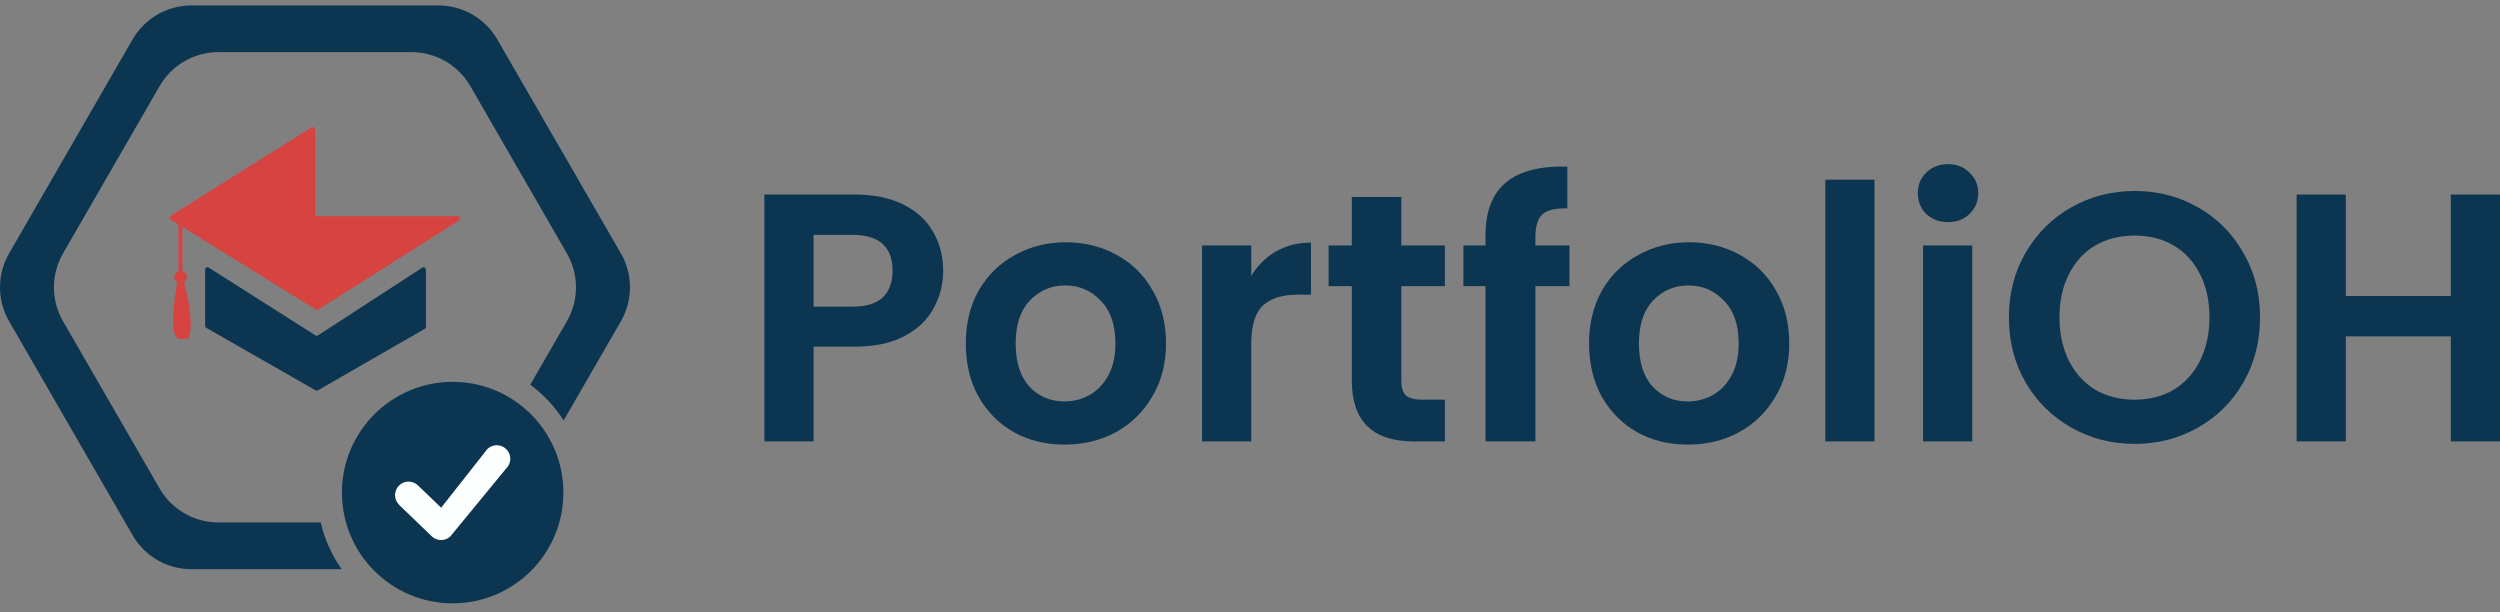 <svg width="192" height="47" viewBox="0 0 192 47" fill="none" xmlns="http://www.w3.org/2000/svg">
<rect x="0" y="0" width="192" height="47" fill="#808080" stroke="none"/>
<path d="M47.682 19.461L38.19 3.026C37.261 1.414 35.537 0.418 33.675 0.418H14.699C12.837 0.418 11.118 1.41 10.184 3.026L0.697 19.461C-0.232 21.072 -0.232 23.06 0.697 24.671L10.184 41.106C11.114 42.718 12.837 43.714 14.699 43.714H26.238C25.489 42.65 24.937 41.434 24.631 40.123H16.773C14.91 40.123 13.191 39.132 12.258 37.516L4.839 24.671C3.91 23.06 3.91 21.072 4.839 19.461L12.258 6.611C13.187 5 14.91 4.004 16.773 4.004H31.606C33.468 4.004 35.187 4.996 36.121 6.611L43.539 19.461C44.468 21.072 44.468 23.06 43.539 24.671L40.725 29.545C41.74 30.295 42.606 31.224 43.288 32.287L47.686 24.671C48.615 23.06 48.615 21.072 47.686 19.461H47.682Z" fill="#0B3550"/>
<path d="M34.765 46.336C39.462 46.336 43.269 42.528 43.269 37.831C43.269 33.134 39.462 29.326 34.765 29.326C30.067 29.326 26.26 33.134 26.26 37.831C26.26 42.528 30.067 46.336 34.765 46.336Z" fill="#0B3550"/>
<path d="M30.659 38.773C30.452 38.575 30.345 38.31 30.34 38.045C30.335 37.781 30.43 37.511 30.627 37.305C30.825 37.099 31.09 36.991 31.354 36.986C31.619 36.982 31.888 37.076 32.095 37.274L33.881 38.992L37.436 34.477C37.436 34.477 37.458 34.455 37.471 34.446C37.682 34.262 37.947 34.181 38.208 34.195H38.221C38.481 34.213 38.737 34.329 38.926 34.54C39.119 34.756 39.204 35.025 39.19 35.29V35.303C39.172 35.559 39.06 35.81 38.858 35.999L34.59 41.192C34.59 41.192 34.572 41.21 34.563 41.219C34.361 41.394 34.11 41.479 33.859 41.474C33.607 41.474 33.352 41.376 33.158 41.187L30.659 38.782V38.773Z" fill="#FDFEFE"/>
<path d="M24.196 9.941V16.426C24.196 16.525 24.277 16.606 24.376 16.606H35.161C35.34 16.606 35.407 16.843 35.255 16.938L24.439 23.773C24.38 23.809 24.304 23.809 24.246 23.773L13.115 16.875C13.003 16.803 13.003 16.642 13.115 16.57L23.914 9.788C24.035 9.712 24.192 9.797 24.192 9.941H24.196Z" fill="#D64341"/>
<path d="M15.755 20.709V25.022C15.755 25.085 15.79 25.148 15.844 25.179L24.237 29.977C24.291 30.008 24.363 30.008 24.416 29.977L32.62 25.255C32.674 25.224 32.71 25.166 32.71 25.098V20.709C32.71 20.566 32.553 20.48 32.432 20.556L24.421 25.758C24.363 25.799 24.286 25.799 24.228 25.758L16.028 20.552C15.907 20.476 15.75 20.561 15.75 20.705L15.755 20.709Z" fill="#0B3550"/>
<path d="M14.008 17.137H13.707V21.158H14.008V17.137Z" fill="#D64341"/>
<path d="M13.708 21.156C13.708 21.156 12.788 25.626 13.708 26.021H14.439C14.439 26.021 15.117 25.285 14.008 21.156H13.708Z" fill="#D64341"/>
<path d="M13.865 21.753C14.13 21.753 14.345 21.538 14.345 21.273C14.345 21.008 14.13 20.793 13.865 20.793C13.6 20.793 13.385 21.008 13.385 21.273C13.385 21.538 13.6 21.753 13.865 21.753Z" fill="#D64341"/>
<path d="M72.436 20.808C72.436 21.822 72.193 22.773 71.707 23.66C71.24 24.547 70.493 25.263 69.468 25.806C68.461 26.349 67.184 26.621 65.638 26.621H62.482V33.901H58.705V14.94H65.638C67.094 14.94 68.335 15.193 69.36 15.7C70.385 16.207 71.15 16.905 71.653 17.792C72.175 18.68 72.436 19.685 72.436 20.808ZM65.476 23.551C66.519 23.551 67.292 23.316 67.796 22.845C68.299 22.356 68.551 21.677 68.551 20.808C68.551 18.96 67.526 18.037 65.476 18.037H62.482V23.551H65.476Z" fill="#0B3550"/>
<path d="M81.753 34.146C80.314 34.146 79.019 33.829 77.868 33.195C76.718 32.543 75.809 31.629 75.144 30.451C74.496 29.274 74.173 27.916 74.173 26.377C74.173 24.837 74.505 23.479 75.171 22.302C75.854 21.125 76.78 20.219 77.949 19.585C79.118 18.933 80.422 18.607 81.861 18.607C83.299 18.607 84.603 18.933 85.772 19.585C86.941 20.219 87.858 21.125 88.524 22.302C89.207 23.479 89.549 24.837 89.549 26.377C89.549 27.916 89.198 29.274 88.497 30.451C87.813 31.629 86.878 32.543 85.691 33.195C84.522 33.829 83.21 34.146 81.753 34.146ZM81.753 30.832C82.436 30.832 83.075 30.669 83.668 30.343C84.28 29.999 84.765 29.492 85.125 28.822C85.484 28.151 85.664 27.337 85.664 26.377C85.664 24.946 85.287 23.85 84.531 23.09C83.794 22.311 82.886 21.921 81.807 21.921C80.728 21.921 79.82 22.311 79.082 23.09C78.363 23.85 78.003 24.946 78.003 26.377C78.003 27.807 78.354 28.912 79.055 29.691C79.775 30.451 80.674 30.832 81.753 30.832Z" fill="#0B3550"/>
<path d="M96.096 21.188C96.581 20.391 97.211 19.766 97.984 19.314C98.775 18.861 99.674 18.634 100.682 18.634V22.628H99.683C98.496 22.628 97.597 22.908 96.986 23.47C96.392 24.031 96.096 25.009 96.096 26.404V33.901H92.319V18.852H96.096V21.188Z" fill="#0B3550"/>
<path d="M107.622 21.976V29.256C107.622 29.763 107.739 30.134 107.973 30.37C108.225 30.587 108.638 30.696 109.214 30.696H110.967V33.901H108.593C105.41 33.901 103.819 32.344 103.819 29.229V21.976H102.038V18.852H103.819V15.13H107.622V18.852H110.967V21.976H107.622Z" fill="#0B3550"/>
<path d="M120.535 21.976H117.919V33.901H114.088V21.976H112.389V18.852H114.088V18.091C114.088 16.244 114.61 14.885 115.653 14.016C116.696 13.147 118.269 12.739 120.373 12.794V15.999C119.456 15.981 118.818 16.135 118.458 16.461C118.099 16.787 117.919 17.376 117.919 18.227V18.852H120.535V21.976Z" fill="#0B3550"/>
<path d="M129.619 34.146C128.18 34.146 126.885 33.829 125.734 33.195C124.583 32.543 123.675 31.629 123.01 30.451C122.362 29.274 122.039 27.916 122.039 26.377C122.039 24.837 122.371 23.479 123.037 22.302C123.72 21.125 124.646 20.219 125.815 19.585C126.984 18.933 128.288 18.607 129.727 18.607C131.165 18.607 132.469 18.933 133.638 19.585C134.807 20.219 135.724 21.125 136.39 22.302C137.073 23.479 137.415 24.837 137.415 26.377C137.415 27.916 137.064 29.274 136.363 30.451C135.679 31.629 134.744 32.543 133.557 33.195C132.388 33.829 131.075 34.146 129.619 34.146ZM129.619 30.832C130.302 30.832 130.94 30.669 131.534 30.343C132.145 29.999 132.631 29.492 132.991 28.822C133.35 28.151 133.53 27.337 133.53 26.377C133.53 24.946 133.152 23.85 132.397 23.09C131.66 22.311 130.752 21.921 129.673 21.921C128.594 21.921 127.685 22.311 126.948 23.09C126.229 23.85 125.869 24.946 125.869 26.377C125.869 27.807 126.22 28.912 126.921 29.691C127.64 30.451 128.54 30.832 129.619 30.832Z" fill="#0B3550"/>
<path d="M143.961 13.799V33.901H140.185V13.799H143.961Z" fill="#0B3550"/>
<path d="M149.608 17.059C148.943 17.059 148.385 16.85 147.936 16.434C147.504 15.999 147.288 15.465 147.288 14.831C147.288 14.197 147.504 13.672 147.936 13.255C148.385 12.821 148.943 12.604 149.608 12.604C150.273 12.604 150.822 12.821 151.253 13.255C151.703 13.672 151.928 14.197 151.928 14.831C151.928 15.465 151.703 15.999 151.253 16.434C150.822 16.85 150.273 17.059 149.608 17.059ZM151.469 18.852V33.901H147.693V18.852H151.469Z" fill="#0B3550"/>
<path d="M163.941 34.092C162.178 34.092 160.56 33.675 159.085 32.842C157.61 32.009 156.441 30.859 155.578 29.392C154.715 27.907 154.283 26.232 154.283 24.366C154.283 22.519 154.715 20.862 155.578 19.395C156.441 17.91 157.61 16.751 159.085 15.918C160.56 15.085 162.178 14.668 163.941 14.668C165.721 14.668 167.34 15.085 168.796 15.918C170.271 16.751 171.431 17.91 172.276 19.395C173.139 20.862 173.571 22.519 173.571 24.366C173.571 26.232 173.139 27.907 172.276 29.392C171.431 30.859 170.271 32.009 168.796 32.842C167.322 33.675 165.703 34.092 163.941 34.092ZM163.941 30.696C165.074 30.696 166.072 30.442 166.935 29.935C167.798 29.41 168.473 28.668 168.958 27.708C169.444 26.748 169.686 25.634 169.686 24.366C169.686 23.099 169.444 21.994 168.958 21.052C168.473 20.092 167.798 19.359 166.935 18.852C166.072 18.345 165.074 18.091 163.941 18.091C162.808 18.091 161.801 18.345 160.919 18.852C160.056 19.359 159.382 20.092 158.896 21.052C158.411 21.994 158.168 23.099 158.168 24.366C158.168 25.634 158.411 26.748 158.896 27.708C159.382 28.668 160.056 29.41 160.919 29.935C161.801 30.442 162.808 30.696 163.941 30.696Z" fill="#0B3550"/>
<path d="M191.999 14.94V33.901H188.223V25.833H180.157V33.901H176.381V14.94H180.157V22.736H188.223V14.94H191.999Z" fill="#0B3550"/>
</svg>

